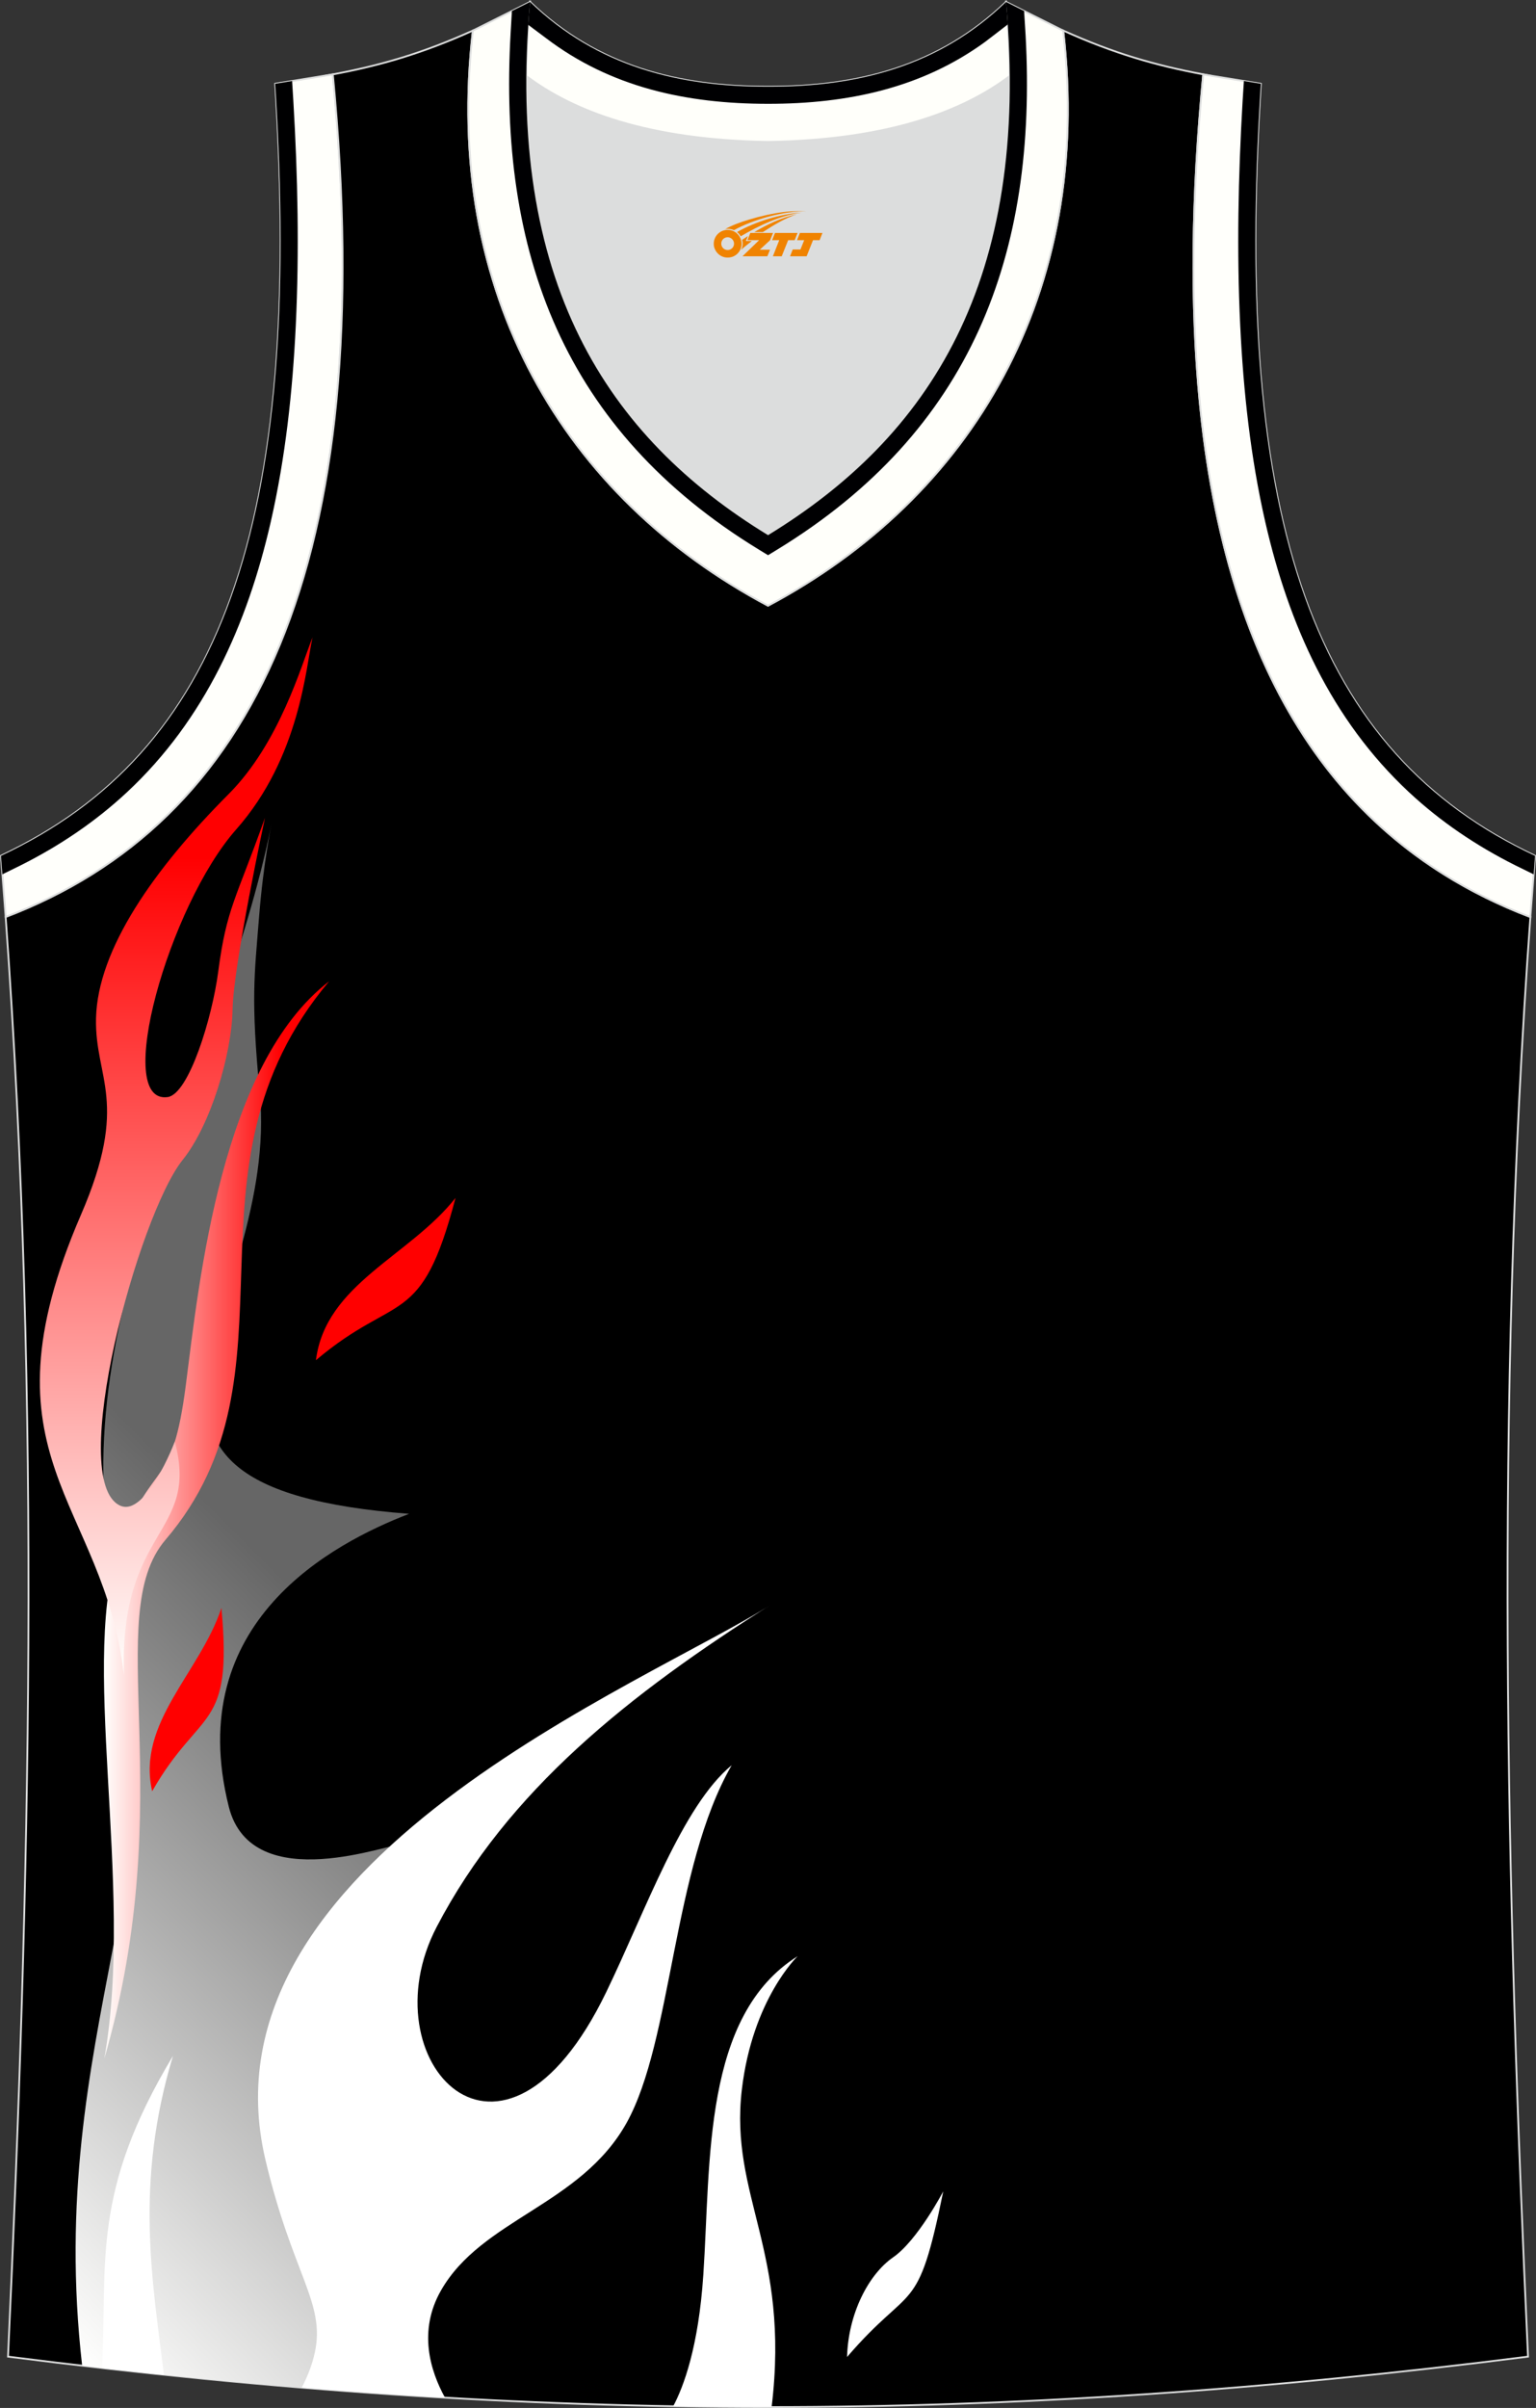 <?xml version="1.0" encoding="utf-8"?>
<!-- Generator: Adobe Illustrator 22.0.0, SVG Export Plug-In . SVG Version: 6.00 Build 0)  -->
<svg xmlns="http://www.w3.org/2000/svg" xmlns:xlink="http://www.w3.org/1999/xlink" version="1.1" id="图层_1" x="0px" y="0px" width="339.16px" height="531.39px" viewBox="0 0 339.16 531.39" enable-background="new 0 0 339.16 531.39" xml:space="preserve">
<rect x="0" y="0" width="339.16" height="531.39" fill="#333333" stroke="none"/>
<g>
	<path fill="#DCDDDD" d="M169.59,31.33c26.47-0.42,42.94-6.71,53.31-14.5c0.02-0.06,0.03-0.12,0.05-0.17   c0.48,51.69-21.13,81.77-53.37,101.45c-32.23-19.68-53.84-49.76-53.36-101.45c0.02,0.06,0.03,0.12,0.05,0.17   C126.65,24.62,143.12,30.91,169.59,31.33z"/>
	<path fill="#FFFFFB" stroke="#DCDDDD" stroke-width="0.4" stroke-miterlimit="22.926" d="M1.25,202.37   c54.56-20.79,82.7-77.29,72.23-185.96l-12.71,2.07c6.3,97.73-12.02,147.62-60.55,170.38L1.25,202.37z"/>
	<path stroke="#DCDDDD" stroke-width="0.4" stroke-miterlimit="22.926" d="M337.4,520.06c-4.79-104.03-7.35-208.9,0.52-317.69   l-0.01,0c-54.56-20.79-82.7-77.29-72.23-185.96l0.02,0c-10.65-2-19.75-4.62-30.94-9.67c6.7,58.04-20.21,103-65.18,126.92   C124.61,109.75,97.7,64.79,104.41,6.75c-11.19,5.04-20.28,7.67-30.94,9.67l0,0l0.02,0C83.96,125.09,55.82,181.58,1.26,202.37   l-0.01,0c7.87,108.78,5.32,213.65,0.52,317.69C118.14,534.9,221.03,534.9,337.4,520.06z"/>
	<g>
		
			<linearGradient id="SVGID_1_" gradientUnits="userSpaceOnUse" x1="41.924" y1="1080.769" x2="233.063" y2="889.63" gradientTransform="matrix(1 0 0 1 -84.16 -619.104)">
			<stop offset="0" style="stop-color:#FFFFFE"/>
			<stop offset="0.571" style="stop-color:#666666"/>
		</linearGradient>
		<path fill="url(#SVGID_1_)" d="M88.17,407.2c-0.82-0.91-32.54,11.88-37.65-8.49c-10.24-40.83,23.05-58.17,39.81-64.64    c-78.88-6.04-28.4-45.3-32.98-92.95c-2-20.82-1.17-25.82-0.17-38.48s2.83-20.99,2.83-20.99c-11.33,56.07-48.79,113.5-33.65,170.08    c15.22,56.88-16.65,96.76-8.22,170.33c17.54,2.05,34.79,3.75,51.86,5.1L88.17,407.2z"/>
		<path fill="#FFFFFF" d="M161.56,389.55c-10.88,8.96-18.94,31.95-27.7,50.07c-23.05,47.64-52.81,15.06-37.44-14.39    c15.66-30.01,42.5-51.42,74.14-71.33c-27.42,17.65-127.58,56.74-111.94,122.77c6,25.32,13.24,31.48,10.91,42.4    c-0.61,2.85-1.67,5.48-2.91,7.83c10.61,0.87,21.15,1.61,31.64,2.22c-3.3-5.99-5.95-14.76-0.91-23.62    c9-15.83,30.81-18.82,40.98-36.98C148.48,450.34,148.48,412.2,161.56,389.55z"/>
		<path fill="#FFFFFF" d="M176.13,431.69c0,0-9.99,9.49-12.33,29.48c-2.74,23.49,10.74,35.57,6.58,70.01    c-7.24,0.01-14.48-0.05-21.73-0.18c2.25-4.22,5.59-12.98,6.65-29.02C156.97,477,155.14,444.85,176.13,431.69z"/>
		<path fill="#FFFFFF" d="M187.04,520.14c14.44-16.81,15.52-8.49,21.24-36.56c0,0-5.66,10.83-11.08,14.57    C191.79,501.9,187.29,510.56,187.04,520.14z"/>
		<path fill="#FF0000" d="M69.76,300.17c17.95-15.19,23.21-6.75,30.82-35.81C90.36,277.28,71.87,283.34,69.76,300.17z"/>
		
			<linearGradient id="SVGID_2_" gradientUnits="userSpaceOnUse" x1="107.106" y1="954.503" x2="156.838" y2="954.503" gradientTransform="matrix(1 0 0 1 -84.16 -619.104)">
			<stop offset="0" style="stop-color:#FFFFFD"/>
			<stop offset="0.788" style="stop-color:#FF0001"/>
		</linearGradient>
		<path fill="url(#SVGID_2_)" d="M72.68,216.55c-35.11,41.69-4.53,86.28-36.15,123.27c-14.31,16.74,3.4,56.2-13.49,114.44    c6.81-38.6-5.98-89.38,3.67-113.94c7.33-18.65,11.32-11.32,14.32-34.65C44.03,282.34,48.86,234.87,72.68,216.55z"/>
		
			<linearGradient id="SVGID_3_" gradientUnits="userSpaceOnUse" x1="123.072" y1="988.815" x2="123.072" y2="759.767" gradientTransform="matrix(1 0 0 1 -84.16 -619.104)">
			<stop offset="0" style="stop-color:#FFFFFD"/>
			<stop offset="0.788" style="stop-color:#FF0001"/>
		</linearGradient>
		<path fill="url(#SVGID_3_)" d="M69.01,140.66c-1.46,6.43-2.76,26.44-16.85,42.37c-14.91,16.86-27.26,60.73-15.14,59.07    c4.68-0.64,9.83-17.49,11.16-27.65c1.85-14.11,3.93-15.96,10.33-33.98c0,0-6.99,32.48-7.16,42.31    c-0.17,9.83-4.83,25.49-10.99,33.15c-9.77,12.13-25.77,70.81-13.85,76.32c5.74,2.65,12.09-14.13,12.09-14.13    c5.48,20.67-12.31,18.81-11.24,51.58c-4.33-38.66-32.8-47.73-9.49-101.61c10.81-24.98,3.06-29.98,3.33-43.31    c0.32-15.33,12.94-33.16,29.26-49.52C61.77,163.94,66.57,146.69,69.01,140.66z"/>
		<path fill="#FF0000" d="M33.6,395.29c10.68-18.68,17.84-13.07,15.29-40.44C44.15,369.16,30.14,380.16,33.6,395.29z"/>
		<path fill="#FFFFFF" d="M38.2,453.68c-8.49,28.1-4.55,49.6-2,70.38c-4.54-0.47-9.1-0.97-13.67-1.49    C23.73,499.17,20.08,483.83,38.2,453.68z"/>
	</g>
	<path fill="#FFFFFA" stroke="#DCDDDD" stroke-width="0.4" stroke-miterlimit="22.926" d="M117.04,0.43   c-5.53,61.77,17.08,96.01,52.55,117.67c35.47-21.66,58.08-55.89,52.55-117.67l12.63,6.32c6.7,58.04-20.2,103-65.18,126.92   c-44.97-23.92-71.88-68.89-65.18-126.92L117.04,0.43z"/>
	<path fill="#FFFFFA" stroke="#DCDDDD" stroke-width="0.4" stroke-miterlimit="22.926" d="M117.04,0.43   c14.83,14.31,32.94,18.75,52.55,18.71c19.61,0.05,37.72-4.4,52.55-18.71c0.5,5.63,0.77,11.02,0.82,16.2   c-0.02,0.06-0.04,0.13-0.06,0.19c-10.37,7.8-26.85,14.08-53.31,14.5c-26.47-0.42-42.94-6.71-53.31-14.5   c-0.02-0.06-0.04-0.13-0.05-0.19C116.27,11.45,116.53,6.06,117.04,0.43z"/>
	<path fill="#FFFFFB" stroke="#DCDDDD" stroke-width="0.4" stroke-miterlimit="22.926" d="M337.91,202.37   c-0.85-0.32-1.7-0.66-2.54-1l0,0c-0.84-0.34-1.67-0.69-2.5-1.05l0,0c-0.82-0.36-1.65-0.73-2.46-1.11l0,0   c-0.81-0.38-1.62-0.76-2.42-1.16v0c-0.8-0.4-1.59-0.8-2.38-1.21v0c-0.79-0.41-1.57-0.84-2.34-1.27v0c-0.77-0.43-1.54-0.87-2.3-1.32   l0,0c-36.48-21.6-57.34-64.29-57.45-135.04c0-1.47,0-2.96,0.02-4.46v0c0.02-1.5,0.04-3.01,0.07-4.53v0   c0.03-1.52,0.08-3.06,0.13-4.6l0,0c0.05-1.55,0.11-3.11,0.18-4.68h0c0.07-1.57,0.15-3.16,0.24-4.75l0,0   c0.09-1.6,0.19-3.21,0.3-4.83v0c0.11-1.62,0.23-3.25,0.35-4.9l0,0c0.13-1.65,0.26-3.31,0.41-4.98l0,0c0.14-1.67,0.3-3.36,0.46-5.06   l0.01,0l12.71,2.07c-6.31,97.73,12.02,147.62,60.55,170.38L337.91,202.37L337.91,202.37z"/>
	<path fill="#000001" d="M274.66,17.88l3.74,0.61c-6.31,97.73,12.02,147.62,60.55,170.38l-0.31,4.08l-4.03-1.98   c-8.56-4.29-16.5-9.62-23.53-16.18c-17.18-16.02-26.53-37.02-31.7-59.6c-3.24-14.17-4.83-28.81-5.53-43.31   c-0.79-16.46-0.44-33.04,0.52-49.5C274.38,22.18,274.57,19.24,274.66,17.88z"/>
	<path fill="#000002" d="M117.04,0.43c14.83,14.31,32.94,18.75,52.55,18.71c19.61,0.05,37.72-4.4,52.55-18.71   c0.15,1.67,0.28,3.33,0.39,4.96c-2.15,1.66-4.82,3.72-5.13,3.94c-13.9,10.07-30.12,13.58-47.8,13.58   c-18.18,0-34.82-3.71-48.98-14.45l-3.97-2.97C116.75,3.84,116.88,2.15,117.04,0.43z"/>
	<path fill="#000002" d="M117.04,0.43c-5.53,61.77,17.08,96.01,52.55,117.67c35.47-21.66,58.08-55.89,52.55-117.67l3.99,2   c0.15,2.43,0.32,5.16,0.33,5.35c2.64,48.31-11.88,87.28-54.9,113.54l-1.97,1.2l-1.97-1.2c-43.18-26.36-57.65-65.52-54.87-114.08   l0.28-4.81L117.04,0.43z"/>
	<path fill="#000001" d="M64.5,17.88l-3.74,0.61c6.3,97.73-12.02,147.62-60.55,170.38l0.31,4.08l4.03-1.98   c8.56-4.29,16.5-9.62,23.53-16.18c17.18-16.02,26.53-37.02,31.7-59.6c3.24-14.17,4.83-28.81,5.53-43.31   c0.79-16.46,0.44-33.04-0.53-49.5C64.78,22.18,64.59,19.24,64.5,17.88z"/>
	
</g>
<g id="图层_x0020_1">
	<path fill="#F08300" d="M157.78,54.81c0.416,1.136,1.472,1.984,2.752,2.032c0.144,0,0.304,0,0.448-0.016h0.016   c0.016,0,0.064,0,0.128-0.016c0.032,0,0.048-0.016,0.08-0.016c0.064-0.016,0.144-0.032,0.224-0.048c0.016,0,0.016,0,0.032,0   c0.192-0.048,0.4-0.112,0.576-0.208c0.192-0.096,0.4-0.224,0.608-0.384c0.672-0.56,1.104-1.408,1.104-2.352   c0-0.224-0.032-0.448-0.08-0.672l0,0C163.62,52.93,163.57,52.76,163.49,52.58C163.02,51.49,161.94,50.73,160.67,50.73C158.98,50.73,157.6,52.1,157.6,53.8C157.6,54.15,157.66,54.49,157.78,54.81L157.78,54.81L157.78,54.81z M162.08,53.83L162.08,53.83C162.05,54.61,161.39,55.21,160.61,55.17C159.82,55.14,159.23,54.49,159.26,53.7c0.032-0.784,0.688-1.376,1.472-1.344   C161.5,52.39,162.11,53.06,162.08,53.83L162.08,53.83z"/>
	<polygon fill="#F08300" points="176.11,51.41 ,175.47,53 ,174.03,53 ,172.61,56.55 ,170.66,56.55 ,172.06,53 ,170.48,53    ,171.12,51.41"/>
	<path fill="#F08300" d="M178.08,46.68c-1.008-0.096-3.024-0.144-5.056,0.112c-2.416,0.304-5.152,0.912-7.616,1.664   C163.36,49.06,161.49,49.78,160.14,50.55C160.34,50.52,160.53,50.5,160.72,50.5c0.48,0,0.944,0.112,1.36,0.288   C166.18,48.47,173.38,46.42,178.08,46.68L178.08,46.68L178.08,46.68z"/>
	<path fill="#F08300" d="M163.55,52.15c4-2.368,8.88-4.672,13.488-5.248c-4.608,0.288-10.224,2-14.288,4.304   C163.07,51.46,163.34,51.78,163.55,52.15C163.55,52.15,163.55,52.15,163.55,52.15z"/>
	<polygon fill="#F08300" points="181.6,51.41 ,180.98,53 ,179.52,53 ,178.11,56.55 ,177.65,56.55 ,176.14,56.55 ,174.45,56.55    ,175.04,55.05 ,176.75,55.05 ,177.57,53 ,175.98,53 ,176.62,51.41"/>
	<polygon fill="#F08300" points="170.69,51.41 ,170.05,53 ,167.76,55.11 ,170.02,55.11 ,169.44,56.55 ,163.95,56.55 ,167.62,53    ,165.04,53 ,165.68,51.41"/>
	<path fill="#F08300" d="M175.97,47.27c-3.376,0.752-6.464,2.192-9.424,3.952h1.888C170.86,49.65,173.2,48.22,175.97,47.27z    M165.17,52.09C164.54,52.47,164.48,52.52,163.87,52.93c0.064,0.256,0.112,0.544,0.112,0.816c0,0.496-0.112,0.976-0.32,1.392   c0.176-0.16,0.32-0.304,0.432-0.4c0.272-0.24,0.768-0.64,1.6-1.296l0.32-0.256H164.69l0,0L165.17,52.09L165.17,52.09L165.17,52.09z"/>
</g>
</svg>